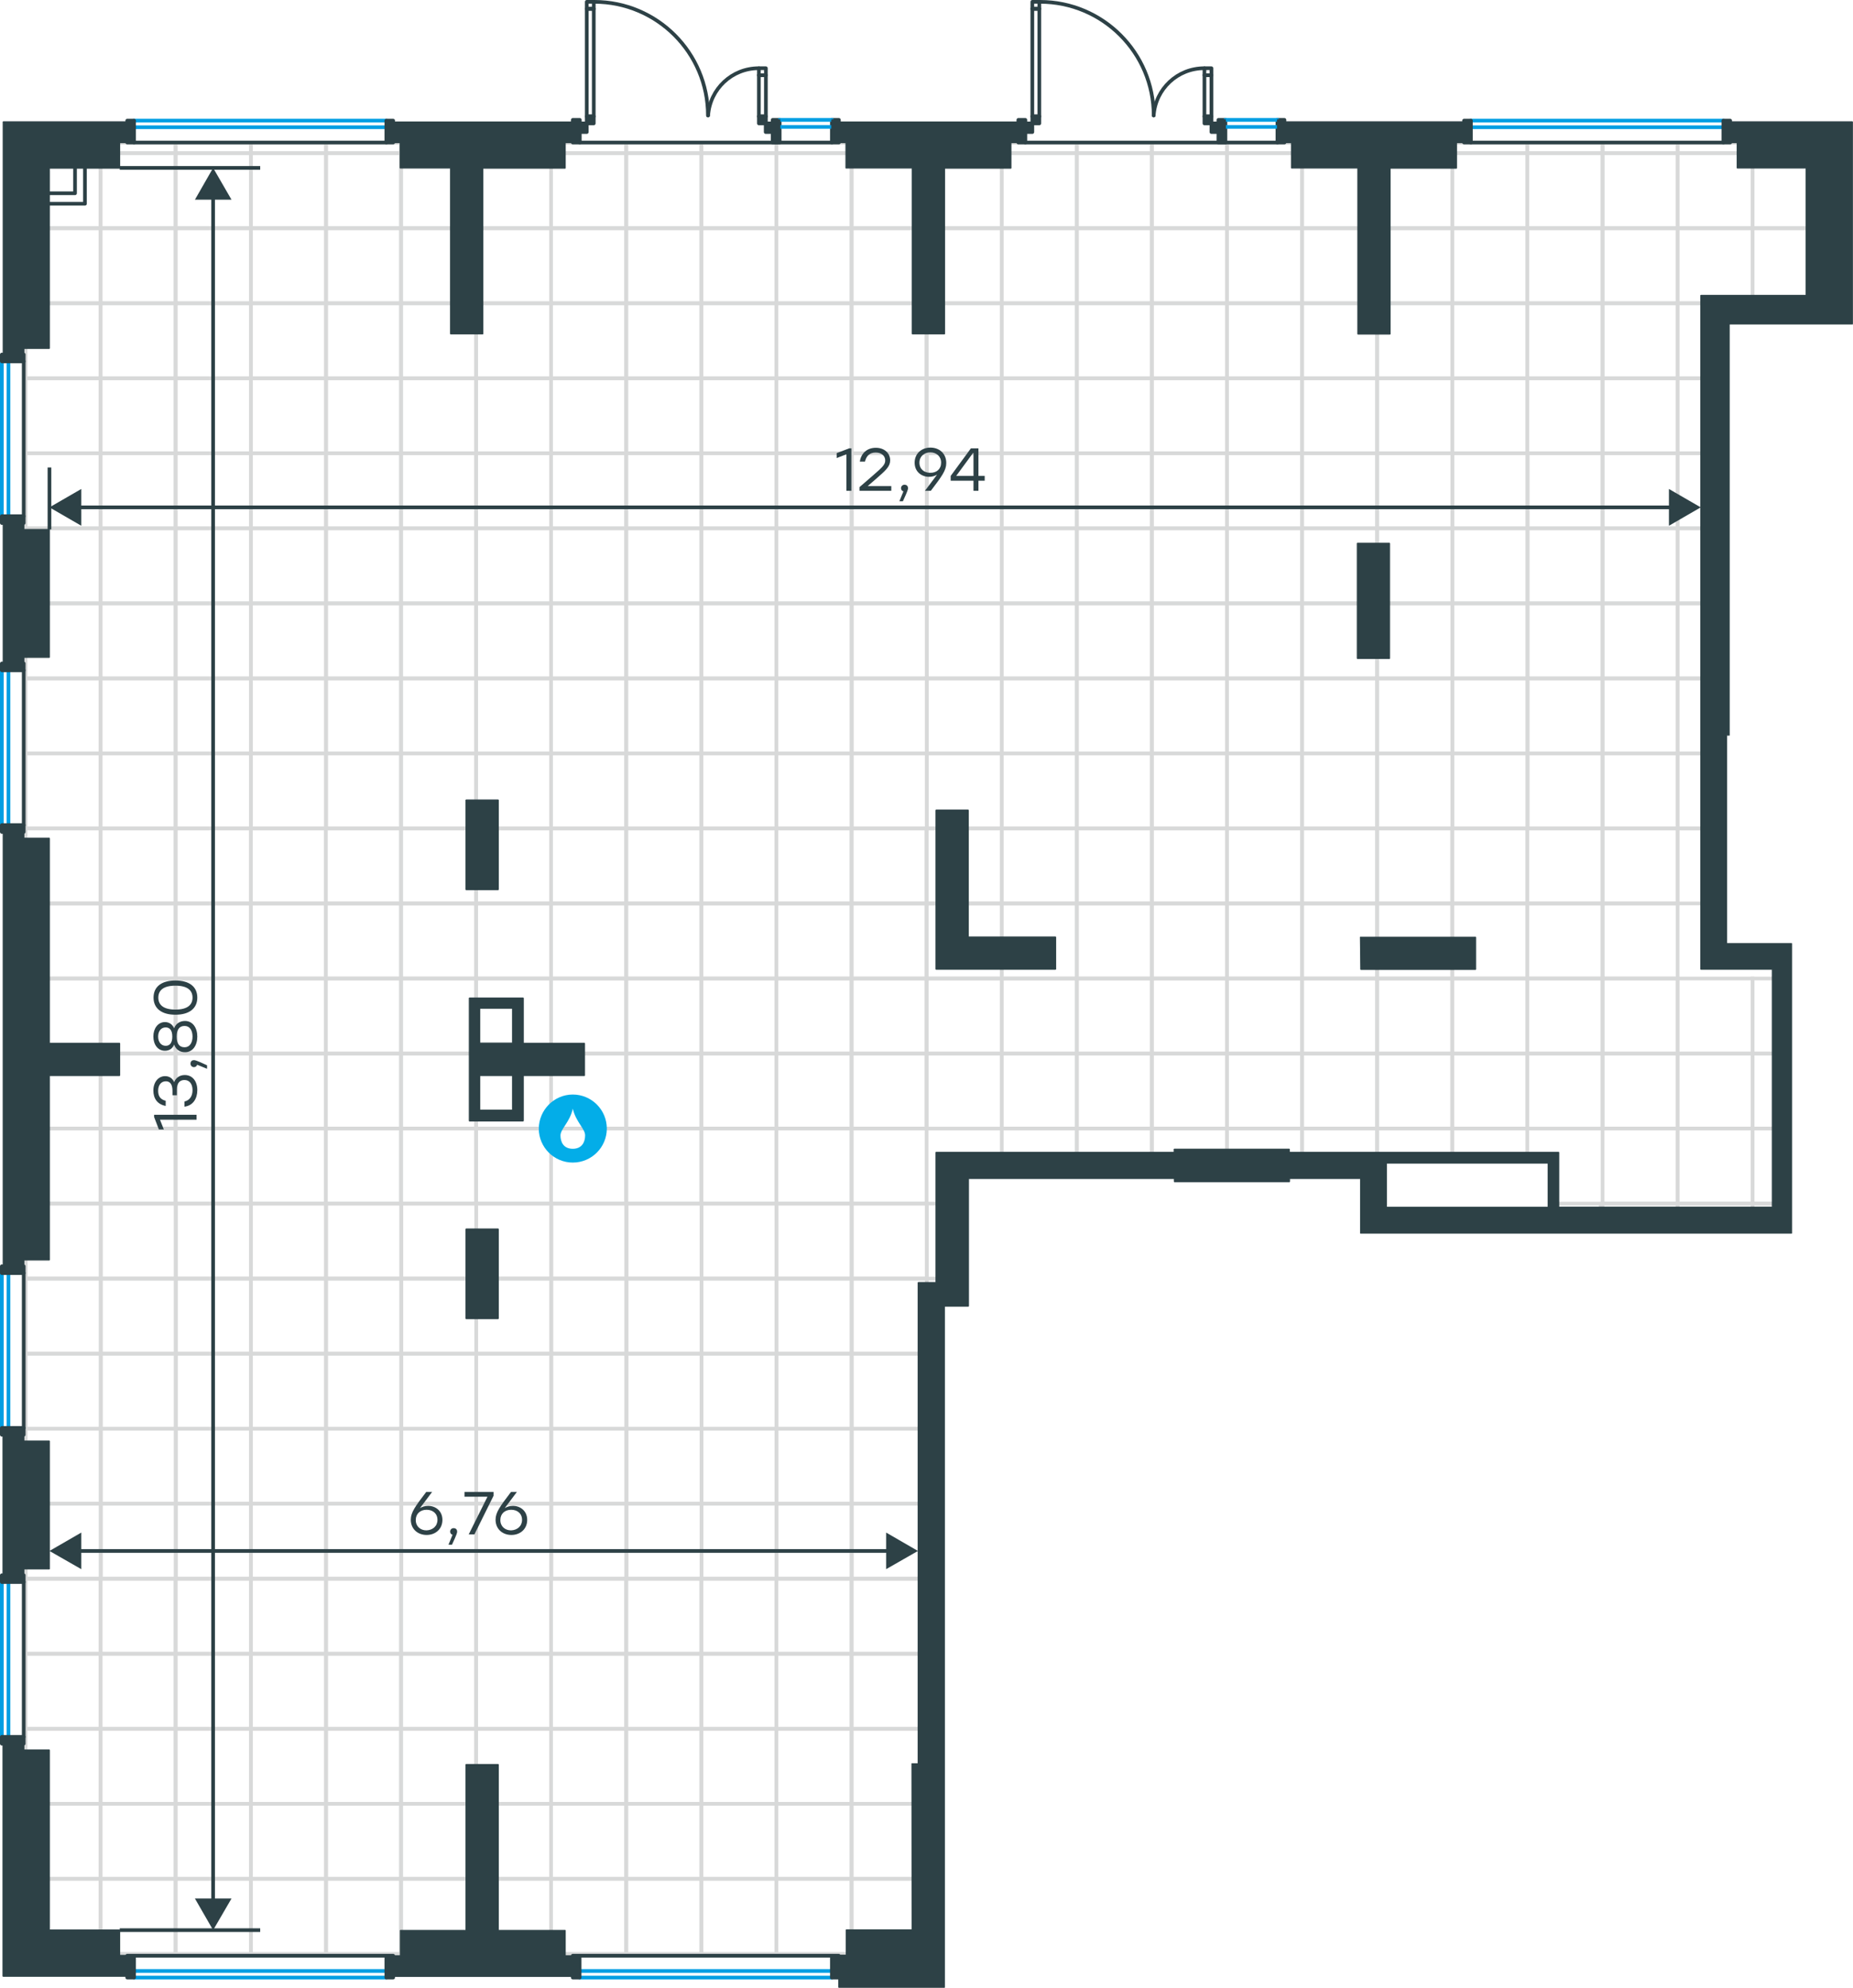 <?xml version="1.0" encoding="utf-8"?>
<!-- Generator: Adobe Illustrator 26.5.0, SVG Export Plug-In . SVG Version: 6.00 Build 0)  -->
<svg version="1.1" id="Слой_1" xmlns:xodm="http://www.corel.com/coreldraw/odm/2003"
	 xmlns="http://www.w3.org/2000/svg" xmlns:xlink="http://www.w3.org/1999/xlink" x="0px" y="0px" viewBox="0 0 1007.7 1081.2"
	 style="enable-background:new 0 0 1007.7 1081.2;" xml:space="preserve">
<style type="text/css">
	.st0{fill:none;stroke:#D8D9D9;stroke-width:2;stroke-miterlimit:10;}
	.st1{fill:none;stroke:#2D4146;stroke-width:2;stroke-linecap:round;stroke-linejoin:round;stroke-miterlimit:10;}
	.st2{fill:none;stroke:#2D4146;stroke-width:0.5;stroke-miterlimit:10;}
	.st3{fill:none;stroke:#009EE3;stroke-width:2;stroke-linecap:round;stroke-linejoin:round;stroke-miterlimit:10;}
	.st4{fill:#2D4146;stroke:#2D4146;stroke-width:0.5;stroke-linecap:round;stroke-linejoin:round;stroke-miterlimit:10;}
	.st5{fill-rule:evenodd;clip-rule:evenodd;fill:#03ADE8;}
	.st6{fill:none;stroke:#2D4146;stroke-width:2;stroke-miterlimit:10;}
	.st7{fill:#2D4146;}
	.st8{enable-background:new    ;}
</style>
<g>
	<polygon class="st0" points="968.3,654.5 968.3,664.8 953.1,664.8 953.1,654.5 	"/>
	<polygon class="st0" points="912.3,654.5 912.3,664.8 871.5,664.8 871.5,654.5 	"/>
	<polygon class="st0" points="870.5,654.5 870.5,664.8 843.9,664.8 843.9,654.5 	"/>
	<polygon class="st0" points="953.1,654.5 953.1,664.8 912.3,664.8 912.3,654.5 	"/>
	<polygon class="st0" points="912.3,246.5 912.3,287.3 871.5,287.3 871.5,246.5 	"/>
	<polygon class="st0" points="871.5,246.5 871.5,287.3 830.7,287.3 830.7,246.5 	"/>
	<polygon class="st0" points="830.7,246.5 830.7,287.3 789.9,287.3 789.9,246.5 	"/>
	<polygon class="st0" points="929.5,246.5 929.5,287.3 912.3,287.3 912.3,246.5 	"/>
	<polygon class="st0" points="912.3,287.3 912.3,328.1 871.5,328.1 871.5,287.3 	"/>
	<polygon class="st0" points="871.5,287.3 871.5,328.1 830.7,328.1 830.7,287.3 	"/>
	<polygon class="st0" points="830.7,287.3 830.7,328.1 789.9,328.1 789.9,287.3 	"/>
	<polygon class="st0" points="929.5,287.3 929.5,328.1 912.3,328.1 912.3,287.3 	"/>
	<polygon class="st0" points="912.3,328.1 912.3,368.9 871.5,368.9 871.5,328.1 	"/>
	<polygon class="st0" points="871.5,328.1 871.5,368.9 830.7,368.9 830.7,328.1 	"/>
	<polygon class="st0" points="830.7,328.1 830.7,368.9 789.9,368.9 789.9,328.1 	"/>
	<polygon class="st0" points="929.5,328.1 929.5,368.9 912.3,368.9 912.3,328.1 	"/>
	<polygon class="st0" points="912.3,368.9 912.3,409.7 871.5,409.7 871.5,368.9 	"/>
	<polygon class="st0" points="871.5,368.9 871.5,409.7 830.7,409.7 830.7,368.9 	"/>
	<polygon class="st0" points="830.7,368.9 830.7,409.7 789.9,409.7 789.9,368.9 	"/>
	<polygon class="st0" points="929.5,368.9 929.5,409.7 912.3,409.7 912.3,368.9 	"/>
	<polygon class="st0" points="912.3,409.7 912.3,450.5 871.5,450.5 871.5,409.7 	"/>
	<polygon class="st0" points="871.5,409.7 871.5,450.5 830.7,450.5 830.7,409.7 	"/>
	<polygon class="st0" points="830.7,409.7 830.7,450.5 789.9,450.5 789.9,409.7 	"/>
	<polygon class="st0" points="929.5,409.7 929.5,450.5 912.3,450.5 912.3,409.7 	"/>
	<polygon class="st0" points="968.3,532.1 968.3,572.9 953.1,572.9 953.1,532.1 	"/>
	<polygon class="st0" points="968.3,572.9 968.3,613.7 953.1,613.7 953.1,572.9 	"/>
	<polygon class="st0" points="968.3,613.7 968.3,654.5 953.1,654.5 953.1,613.7 	"/>
	<polygon class="st0" points="912.3,450.5 912.3,491.3 871.5,491.3 871.5,450.5 	"/>
	<polygon class="st0" points="871.5,450.5 871.5,491.3 830.6,491.3 830.6,450.5 	"/>
	<polygon class="st0" points="830.6,450.5 830.6,491.3 789.8,491.3 789.8,450.5 	"/>
	<polygon class="st0" points="929.5,450.5 929.5,491.3 912.3,491.3 912.3,450.5 	"/>
	<polygon class="st0" points="912.3,491.3 912.3,532.1 871.5,532.1 871.5,491.3 	"/>
	<polygon class="st0" points="871.5,491.3 871.5,532.1 830.6,532.1 830.6,491.3 	"/>
	<polygon class="st0" points="830.6,491.3 830.6,532.1 789.8,532.1 789.8,491.3 	"/>
	<polygon class="st0" points="912.3,532.1 912.3,572.9 871.5,572.9 871.5,532.1 	"/>
	<polygon class="st0" points="871.5,532.1 871.5,572.9 830.6,572.9 830.6,532.1 	"/>
	<polygon class="st0" points="830.6,532.1 830.6,572.9 789.8,572.9 789.8,532.1 	"/>
	<polygon class="st0" points="953.1,532.1 953.1,572.9 912.3,572.9 912.3,532.1 	"/>
	<polygon class="st0" points="912.3,572.9 912.3,613.7 871.5,613.7 871.5,572.9 	"/>
	<polygon class="st0" points="871.5,572.9 871.5,613.7 830.6,613.7 830.6,572.9 	"/>
	<polygon class="st0" points="830.6,572.9 830.6,613.7 789.8,613.7 789.8,572.9 	"/>
	<polygon class="st0" points="953.1,572.9 953.1,613.7 912.3,613.7 912.3,572.9 	"/>
	<polygon class="st0" points="912.3,613.7 912.3,654.5 871.5,654.5 871.5,613.7 	"/>
	<polygon class="st0" points="830.6,613.7 830.6,629.6 789.8,629.6 789.8,613.7 	"/>
	<polygon class="st0" points="953.1,613.7 953.1,654.5 912.3,654.5 912.3,613.7 	"/>
	<polygon class="st0" points="993.9,77.6 993.9,83.3 953.1,83.3 953.1,77.6 	"/>
	<polygon class="st0" points="993.9,83.3 993.9,124.1 953.1,124.1 953.1,83.3 	"/>
	<polygon class="st0" points="993.9,124.1 993.9,164.9 953.1,164.9 953.1,124.1 	"/>
	<polygon class="st0" points="912.3,77.6 912.3,83.3 871.5,83.3 871.5,77.6 	"/>
	<polygon class="st0" points="871.5,77.6 871.5,83.3 830.6,83.3 830.6,77.6 	"/>
	<polygon class="st0" points="830.6,77.6 830.6,83.3 789.8,83.3 789.8,77.6 	"/>
	<polygon class="st0" points="953.1,77.6 953.1,83.3 912.3,83.3 912.3,77.6 	"/>
	<polygon class="st0" points="912.3,83.3 912.3,124.1 871.5,124.1 871.5,83.3 	"/>
	<polygon class="st0" points="871.5,83.3 871.5,124.1 830.6,124.1 830.6,83.3 	"/>
	<polygon class="st0" points="830.6,83.3 830.6,124.1 789.8,124.1 789.8,83.3 	"/>
	<polygon class="st0" points="953.1,83.3 953.1,124.1 912.3,124.1 912.3,83.3 	"/>
	<polygon class="st0" points="912.3,124.1 912.3,164.9 871.5,164.9 871.5,124.1 	"/>
	<polygon class="st0" points="871.5,124.1 871.5,164.9 830.6,164.9 830.6,124.1 	"/>
	<polygon class="st0" points="830.6,124.1 830.6,164.9 789.8,164.9 789.8,124.1 	"/>
	<polygon class="st0" points="953.1,124.1 953.1,164.9 912.3,164.9 912.3,124.1 	"/>
	<polygon class="st0" points="912.3,164.9 912.3,205.7 871.5,205.7 871.5,164.9 	"/>
	<polygon class="st0" points="871.5,164.9 871.5,205.7 830.6,205.7 830.6,164.9 	"/>
	<polygon class="st0" points="830.6,164.9 830.6,205.7 789.8,205.7 789.8,164.9 	"/>
	<polygon class="st0" points="929.5,164.9 929.5,205.7 912.3,205.7 912.3,164.9 	"/>
	<polygon class="st0" points="912.3,205.7 912.3,246.5 871.5,246.5 871.5,205.7 	"/>
	<polygon class="st0" points="871.5,205.7 871.5,246.5 830.6,246.5 830.6,205.7 	"/>
	<polygon class="st0" points="830.6,205.7 830.6,246.5 789.8,246.5 789.8,205.7 	"/>
	<polygon class="st0" points="929.5,205.7 929.5,246.5 912.3,246.5 912.3,205.7 	"/>
	<polygon class="st0" points="519.5,654.5 519.5,695.3 504,695.3 504,654.5 	"/>
	<polygon class="st0" points="504,654.5 504,695.3 463.2,695.3 463.2,654.5 	"/>
	<polygon class="st0" points="504,695.3 504,736.1 463.2,736.1 463.2,695.3 	"/>
	<polygon class="st0" points="504,736.1 504,776.9 463.2,776.9 463.2,736.1 	"/>
	<polygon class="st0" points="504,776.9 504,817.7 463.2,817.7 463.2,776.9 	"/>
	<polygon class="st0" points="504,817.7 504,858.5 463.2,858.5 463.2,817.7 	"/>
	<polygon class="st0" points="503.9,858.5 503.9,899.3 463.1,899.3 463.1,858.5 	"/>
	<polygon class="st0" points="503.9,899.3 503.9,940.1 463.1,940.1 463.1,899.3 	"/>
	<polygon class="st0" points="503.9,940.1 503.9,980.9 463.1,980.9 463.1,940.1 	"/>
	<polygon class="st0" points="503.9,980.9 503.9,1021.7 463.1,1021.7 463.1,980.9 	"/>
	<polygon class="st0" points="503.9,1021.7 503.9,1062.5 463.1,1062.5 463.1,1021.7 	"/>
	<polygon class="st0" points="789.8,246.5 789.8,287.3 748.9,287.3 748.9,246.5 	"/>
	<polygon class="st0" points="748.9,246.5 748.9,287.3 708.1,287.3 708.1,246.5 	"/>
	<polygon class="st0" points="708.1,246.5 708.1,287.3 667.3,287.3 667.3,246.5 	"/>
	<polygon class="st0" points="667.2,246.5 667.2,287.3 626.4,287.3 626.4,246.5 	"/>
	<polygon class="st0" points="789.8,287.3 789.8,328.1 748.9,328.1 748.9,287.3 	"/>
	<polygon class="st0" points="748.9,287.3 748.9,328.1 708.1,328.1 708.1,287.3 	"/>
	<polygon class="st0" points="708.1,287.3 708.1,328.1 667.3,328.1 667.3,287.3 	"/>
	<polygon class="st0" points="667.2,287.3 667.2,328.1 626.4,328.1 626.4,287.3 	"/>
	<polygon class="st0" points="789.8,328.1 789.8,368.9 748.9,368.9 748.9,328.1 	"/>
	<polygon class="st0" points="748.9,328.1 748.9,368.9 708.1,368.9 708.1,328.1 	"/>
	<polygon class="st0" points="708.1,328.1 708.1,368.9 667.3,368.9 667.3,328.1 	"/>
	<polygon class="st0" points="667.2,328.1 667.2,368.9 626.4,368.9 626.4,328.1 	"/>
	<polygon class="st0" points="789.8,368.9 789.8,409.7 748.9,409.7 748.9,368.9 	"/>
	<polygon class="st0" points="748.9,368.9 748.9,409.7 708.1,409.7 708.1,368.9 	"/>
	<polygon class="st0" points="708.1,368.9 708.1,409.7 667.3,409.7 667.3,368.9 	"/>
	<polygon class="st0" points="667.2,368.9 667.2,409.7 626.4,409.7 626.4,368.9 	"/>
	<polygon class="st0" points="789.8,409.7 789.8,450.5 748.9,450.5 748.9,409.7 	"/>
	<polygon class="st0" points="748.9,409.7 748.9,450.5 708.1,450.5 708.1,409.7 	"/>
	<polygon class="st0" points="708.1,409.7 708.1,450.5 667.3,450.5 667.3,409.7 	"/>
	<polygon class="st0" points="667.2,409.7 667.2,450.5 626.4,450.5 626.4,409.7 	"/>
	<polygon class="st0" points="585.6,246.5 585.6,287.3 544.8,287.3 544.8,246.5 	"/>
	<polygon class="st0" points="544.8,246.5 544.8,287.3 504,287.3 504,246.5 	"/>
	<polygon class="st0" points="504,246.5 504,287.3 463.2,287.3 463.2,246.5 	"/>
	<polygon class="st0" points="626.4,246.5 626.4,287.3 585.6,287.3 585.6,246.5 	"/>
	<polygon class="st0" points="585.6,287.3 585.6,328.1 544.8,328.1 544.8,287.3 	"/>
	<polygon class="st0" points="544.8,287.3 544.8,328.1 504,328.1 504,287.3 	"/>
	<polygon class="st0" points="504,287.3 504,328.1 463.2,328.1 463.2,287.3 	"/>
	<polygon class="st0" points="626.4,287.3 626.4,328.1 585.6,328.1 585.6,287.3 	"/>
	<polygon class="st0" points="585.6,328.1 585.6,368.9 544.8,368.9 544.8,328.1 	"/>
	<polygon class="st0" points="544.8,328.1 544.8,368.9 504,368.9 504,328.1 	"/>
	<polygon class="st0" points="504,328.1 504,368.9 463.2,368.9 463.2,328.1 	"/>
	<polygon class="st0" points="626.4,328.1 626.4,368.9 585.6,368.9 585.6,328.1 	"/>
	<polygon class="st0" points="585.6,368.9 585.6,409.7 544.8,409.7 544.8,368.9 	"/>
	<polygon class="st0" points="544.8,368.9 544.8,409.7 504,409.7 504,368.9 	"/>
	<polygon class="st0" points="504,368.9 504,409.7 463.2,409.7 463.2,368.9 	"/>
	<polygon class="st0" points="626.4,368.9 626.4,409.7 585.6,409.7 585.6,368.9 	"/>
	<polygon class="st0" points="585.6,409.7 585.6,450.5 544.8,450.5 544.8,409.7 	"/>
	<polygon class="st0" points="544.8,409.7 544.8,450.5 504,450.5 504,409.7 	"/>
	<polygon class="st0" points="504,409.7 504,450.5 463.2,450.5 463.2,409.7 	"/>
	<polygon class="st0" points="626.4,409.7 626.4,450.5 585.6,450.5 585.6,409.7 	"/>
	<polygon class="st0" points="789.7,450.5 789.7,491.3 748.9,491.3 748.9,450.5 	"/>
	<polygon class="st0" points="748.9,450.5 748.9,491.3 708.1,491.3 708.1,450.5 	"/>
	<polygon class="st0" points="708.1,450.5 708.1,491.3 667.3,491.3 667.3,450.5 	"/>
	<polygon class="st0" points="667.2,450.5 667.2,491.3 626.4,491.3 626.4,450.5 	"/>
	<polygon class="st0" points="789.7,491.3 789.7,532.1 748.9,532.1 748.9,491.3 	"/>
	<polygon class="st0" points="748.9,491.3 748.9,532.1 708.1,532.1 708.1,491.3 	"/>
	<polygon class="st0" points="708.1,491.3 708.1,532.1 667.3,532.1 667.3,491.3 	"/>
	<polygon class="st0" points="667.2,491.3 667.2,532.1 626.4,532.1 626.4,491.3 	"/>
	<polygon class="st0" points="789.7,532.1 789.7,572.9 748.9,572.9 748.9,532.1 	"/>
	<polygon class="st0" points="748.9,532.1 748.9,572.9 708.1,572.9 708.1,532.1 	"/>
	<polygon class="st0" points="708.1,532.1 708.1,572.9 667.3,572.9 667.3,532.1 	"/>
	<polygon class="st0" points="667.2,532.1 667.2,572.9 626.4,572.9 626.4,532.1 	"/>
	<polygon class="st0" points="789.7,572.9 789.7,613.7 748.9,613.7 748.9,572.9 	"/>
	<polygon class="st0" points="748.9,572.9 748.9,613.7 708.1,613.7 708.1,572.9 	"/>
	<polygon class="st0" points="708.1,572.9 708.1,613.7 667.3,613.7 667.3,572.9 	"/>
	<polygon class="st0" points="667.2,572.9 667.2,613.7 626.4,613.7 626.4,572.9 	"/>
	<polygon class="st0" points="789.7,613.7 789.7,629.6 748.9,629.6 748.9,613.7 	"/>
	<polygon class="st0" points="748.9,613.7 748.9,634.1 708.1,634.1 708.1,613.7 	"/>
	<polygon class="st0" points="708.1,613.7 708.1,634.1 667.3,634.1 667.3,613.7 	"/>
	<polygon class="st0" points="667.2,613.7 667.2,634.1 626.4,634.1 626.4,613.7 	"/>
	<polygon class="st0" points="585.6,450.5 585.6,491.3 544.8,491.3 544.8,450.5 	"/>
	<polygon class="st0" points="544.8,450.5 544.8,491.3 503.9,491.3 503.9,450.5 	"/>
	<polygon class="st0" points="503.9,450.5 503.9,491.3 463.1,491.3 463.1,450.5 	"/>
	<polygon class="st0" points="626.4,450.5 626.4,491.3 585.6,491.3 585.6,450.5 	"/>
	<polygon class="st0" points="585.6,491.3 585.6,532.1 544.8,532.1 544.8,491.3 	"/>
	<polygon class="st0" points="544.8,491.3 544.8,532.1 503.9,532.1 503.9,491.3 	"/>
	<polygon class="st0" points="503.9,491.3 503.9,532.1 463.1,532.1 463.1,491.3 	"/>
	<polygon class="st0" points="626.4,491.3 626.4,532.1 585.6,532.1 585.6,491.3 	"/>
	<polygon class="st0" points="585.6,532.1 585.6,572.9 544.8,572.9 544.8,532.1 	"/>
	<polygon class="st0" points="544.8,532.1 544.8,572.9 503.9,572.9 503.9,532.1 	"/>
	<polygon class="st0" points="503.9,532.1 503.9,572.9 463.1,572.9 463.1,532.1 	"/>
	<polygon class="st0" points="626.4,532.1 626.4,572.9 585.6,572.9 585.6,532.1 	"/>
	<polygon class="st0" points="585.6,572.9 585.6,613.7 544.8,613.7 544.8,572.9 	"/>
	<polygon class="st0" points="544.8,572.9 544.8,613.7 503.9,613.7 503.9,572.9 	"/>
	<polygon class="st0" points="503.9,572.9 503.9,613.7 463.1,613.7 463.1,572.9 	"/>
	<polygon class="st0" points="626.4,572.9 626.4,613.7 585.6,613.7 585.6,572.9 	"/>
	<polygon class="st0" points="585.6,613.7 585.6,634.1 544.8,634.1 544.8,613.7 	"/>
	<polygon class="st0" points="503.9,613.7 503.9,654.5 463.1,654.5 463.1,613.7 	"/>
	<polygon class="st0" points="626.4,613.7 626.4,634.1 585.6,634.1 585.6,613.7 	"/>
	<polygon class="st0" points="789.8,77.6 789.8,83.3 748.9,83.3 748.9,77.6 	"/>
	<polygon class="st0" points="748.9,77.6 748.9,83.3 708.1,83.3 708.1,77.6 	"/>
	<polygon class="st0" points="708.1,77.6 708.1,83.3 667.3,83.3 667.3,77.6 	"/>
	<polygon class="st0" points="667.2,77.6 667.2,83.3 626.4,83.3 626.4,77.6 	"/>
	<polygon class="st0" points="789.8,83.3 789.8,124.1 748.9,124.1 748.9,83.3 	"/>
	<polygon class="st0" points="748.9,83.3 748.9,124.1 708.1,124.1 708.1,83.3 	"/>
	<polygon class="st0" points="708.1,83.3 708.1,124.1 667.3,124.1 667.3,83.3 	"/>
	<polygon class="st0" points="667.2,83.3 667.2,124.1 626.4,124.1 626.4,83.3 	"/>
	<polygon class="st0" points="789.8,124.1 789.8,164.9 748.9,164.9 748.9,124.1 	"/>
	<polygon class="st0" points="748.9,124.1 748.9,164.9 708.1,164.9 708.1,124.1 	"/>
	<polygon class="st0" points="708.1,124.1 708.1,164.9 667.3,164.9 667.3,124.1 	"/>
	<polygon class="st0" points="667.2,124.1 667.2,164.9 626.4,164.9 626.4,124.1 	"/>
	<polygon class="st0" points="789.8,164.9 789.8,205.7 748.9,205.7 748.9,164.9 	"/>
	<polygon class="st0" points="748.9,164.9 748.9,205.7 708.1,205.7 708.1,164.9 	"/>
	<polygon class="st0" points="708.1,164.9 708.1,205.7 667.3,205.7 667.3,164.9 	"/>
	<polygon class="st0" points="667.2,164.9 667.2,205.7 626.4,205.7 626.4,164.9 	"/>
	<polygon class="st0" points="789.8,205.7 789.8,246.5 748.9,246.5 748.9,205.7 	"/>
	<polygon class="st0" points="748.9,205.7 748.9,246.5 708.1,246.5 708.1,205.7 	"/>
	<polygon class="st0" points="708.1,205.7 708.1,246.5 667.3,246.5 667.3,205.7 	"/>
	<polygon class="st0" points="667.2,205.7 667.2,246.5 626.4,246.5 626.4,205.7 	"/>
	<polygon class="st0" points="585.6,77.6 585.6,83.3 544.8,83.3 544.8,77.6 	"/>
	<polygon class="st0" points="544.8,77.6 544.8,83.3 503.9,83.3 503.9,77.6 	"/>
	<polygon class="st0" points="503.9,77.6 503.9,83.3 463.1,83.3 463.1,77.6 	"/>
	<polygon class="st0" points="626.4,77.6 626.4,83.3 585.6,83.3 585.6,77.6 	"/>
	<polygon class="st0" points="585.6,83.3 585.6,124.1 544.8,124.1 544.8,83.3 	"/>
	<polygon class="st0" points="544.8,83.3 544.8,124.1 503.9,124.1 503.9,83.3 	"/>
	<polygon class="st0" points="503.9,83.3 503.9,124.1 463.1,124.1 463.1,83.3 	"/>
	<polygon class="st0" points="626.4,83.3 626.4,124.1 585.6,124.1 585.6,83.3 	"/>
	<polygon class="st0" points="585.6,124.1 585.6,164.9 544.8,164.9 544.8,124.1 	"/>
	<polygon class="st0" points="544.8,124.1 544.8,164.9 503.9,164.9 503.9,124.1 	"/>
	<polygon class="st0" points="503.9,124.1 503.9,164.9 463.1,164.9 463.1,124.1 	"/>
	<polygon class="st0" points="626.4,124.1 626.4,164.9 585.6,164.9 585.6,124.1 	"/>
	<polygon class="st0" points="585.6,164.9 585.6,205.7 544.8,205.7 544.8,164.9 	"/>
	<polygon class="st0" points="544.8,164.9 544.8,205.7 503.9,205.7 503.9,164.9 	"/>
	<polygon class="st0" points="503.9,164.9 503.9,205.7 463.1,205.7 463.1,164.9 	"/>
	<polygon class="st0" points="626.4,164.9 626.4,205.7 585.6,205.7 585.6,164.9 	"/>
	<polygon class="st0" points="585.6,205.7 585.6,246.5 544.8,246.5 544.8,205.7 	"/>
	<polygon class="st0" points="544.8,205.7 544.8,246.5 503.9,246.5 503.9,205.7 	"/>
	<polygon class="st0" points="503.9,205.7 503.9,246.5 463.1,246.5 463.1,205.7 	"/>
	<polygon class="st0" points="626.4,205.7 626.4,246.5 585.6,246.5 585.6,205.7 	"/>
	<polygon class="st0" points="463.1,654.5 463.1,695.3 422.3,695.3 422.3,654.5 	"/>
	<polygon class="st0" points="422.3,654.5 422.3,695.3 381.5,695.3 381.5,654.5 	"/>
	<polygon class="st0" points="381.5,654.5 381.5,695.3 340.7,695.3 340.7,654.5 	"/>
	<polygon class="st0" points="340.6,654.5 340.6,695.3 299.8,695.3 299.8,654.5 	"/>
	<polygon class="st0" points="463.1,695.3 463.1,736.1 422.3,736.1 422.3,695.3 	"/>
	<polygon class="st0" points="422.3,695.3 422.3,736.1 381.5,736.1 381.5,695.3 	"/>
	<polygon class="st0" points="381.5,695.3 381.5,736.1 340.7,736.1 340.7,695.3 	"/>
	<polygon class="st0" points="340.6,695.3 340.6,736.1 299.8,736.1 299.8,695.3 	"/>
	<polygon class="st0" points="463.1,736.1 463.1,776.9 422.3,776.9 422.3,736.1 	"/>
	<polygon class="st0" points="422.3,736.1 422.3,776.9 381.5,776.9 381.5,736.1 	"/>
	<polygon class="st0" points="381.5,736.1 381.5,776.9 340.7,776.9 340.7,736.1 	"/>
	<polygon class="st0" points="340.6,736.1 340.6,776.9 299.8,776.9 299.8,736.1 	"/>
	<polygon class="st0" points="463.1,776.9 463.1,817.7 422.3,817.7 422.3,776.9 	"/>
	<polygon class="st0" points="422.3,776.9 422.3,817.7 381.5,817.7 381.5,776.9 	"/>
	<polygon class="st0" points="381.5,776.9 381.5,817.7 340.7,817.7 340.7,776.9 	"/>
	<polygon class="st0" points="340.6,776.9 340.6,817.7 299.8,817.7 299.8,776.9 	"/>
	<polygon class="st0" points="463.1,817.7 463.1,858.5 422.3,858.5 422.3,817.7 	"/>
	<polygon class="st0" points="422.3,817.7 422.3,858.5 381.5,858.5 381.5,817.7 	"/>
	<polygon class="st0" points="381.5,817.7 381.5,858.5 340.7,858.5 340.7,817.7 	"/>
	<polygon class="st0" points="340.6,817.7 340.6,858.5 299.8,858.5 299.8,817.7 	"/>
	<polygon class="st0" points="259,654.5 259,695.3 218.2,695.3 218.2,654.5 	"/>
	<polygon class="st0" points="218.2,654.5 218.2,695.3 177.3,695.3 177.3,654.5 	"/>
	<polygon class="st0" points="177.3,654.5 177.3,695.3 136.5,695.3 136.5,654.5 	"/>
	<polygon class="st0" points="299.8,654.5 299.8,695.3 259,695.3 259,654.5 	"/>
	<polygon class="st0" points="259,695.3 259,736.1 218.2,736.1 218.2,695.3 	"/>
	<polygon class="st0" points="218.2,695.3 218.2,736.1 177.3,736.1 177.3,695.3 	"/>
	<polygon class="st0" points="177.3,695.3 177.3,736.1 136.5,736.1 136.5,695.3 	"/>
	<polygon class="st0" points="299.8,695.3 299.8,736.1 259,736.1 259,695.3 	"/>
	<polygon class="st0" points="259,736.1 259,776.9 218.2,776.9 218.2,736.1 	"/>
	<polygon class="st0" points="218.2,736.1 218.2,776.9 177.3,776.9 177.3,736.1 	"/>
	<polygon class="st0" points="177.3,736.1 177.3,776.9 136.5,776.9 136.5,736.1 	"/>
	<polygon class="st0" points="299.8,736.1 299.8,776.9 259,776.9 259,736.1 	"/>
	<polygon class="st0" points="259,776.9 259,817.7 218.2,817.7 218.2,776.9 	"/>
	<polygon class="st0" points="218.2,776.9 218.2,817.7 177.3,817.7 177.3,776.9 	"/>
	<polygon class="st0" points="177.3,776.9 177.3,817.7 136.5,817.7 136.5,776.9 	"/>
	<polygon class="st0" points="299.8,776.9 299.8,817.7 259,817.7 259,776.9 	"/>
	<polygon class="st0" points="259,817.7 259,858.5 218.2,858.5 218.2,817.7 	"/>
	<polygon class="st0" points="218.2,817.7 218.2,858.5 177.3,858.5 177.3,817.7 	"/>
	<polygon class="st0" points="177.3,817.7 177.3,858.5 136.5,858.5 136.5,817.7 	"/>
	<polygon class="st0" points="299.8,817.7 299.8,858.5 259,858.5 259,817.7 	"/>
	<polygon class="st0" points="463.1,858.5 463.1,899.3 422.2,899.3 422.2,858.5 	"/>
	<polygon class="st0" points="422.2,858.5 422.2,899.3 381.4,899.3 381.4,858.5 	"/>
	<polygon class="st0" points="381.4,858.5 381.4,899.3 340.6,899.3 340.6,858.5 	"/>
	<polygon class="st0" points="340.5,858.5 340.5,899.3 299.7,899.3 299.7,858.5 	"/>
	<polygon class="st0" points="463.1,899.3 463.1,940.1 422.2,940.1 422.2,899.3 	"/>
	<polygon class="st0" points="422.2,899.3 422.2,940.1 381.4,940.1 381.4,899.3 	"/>
	<polygon class="st0" points="381.4,899.3 381.4,940.1 340.6,940.1 340.6,899.3 	"/>
	<polygon class="st0" points="340.5,899.3 340.5,940.1 299.7,940.1 299.7,899.3 	"/>
	<polygon class="st0" points="463.1,940.1 463.1,980.9 422.2,980.9 422.2,940.1 	"/>
	<polygon class="st0" points="422.2,940.1 422.2,980.9 381.4,980.9 381.4,940.1 	"/>
	<polygon class="st0" points="381.4,940.1 381.4,980.9 340.6,980.9 340.6,940.1 	"/>
	<polygon class="st0" points="340.5,940.1 340.5,980.9 299.7,980.9 299.7,940.1 	"/>
	<polygon class="st0" points="463.1,980.9 463.1,1021.7 422.2,1021.7 422.2,980.9 	"/>
	<polygon class="st0" points="422.2,980.9 422.2,1021.7 381.4,1021.7 381.4,980.9 	"/>
	<polygon class="st0" points="381.4,980.9 381.4,1021.7 340.6,1021.7 340.6,980.9 	"/>
	<polygon class="st0" points="340.5,980.9 340.5,1021.7 299.7,1021.7 299.7,980.9 	"/>
	<polygon class="st0" points="463.1,1021.7 463.1,1062.5 422.2,1062.5 422.2,1021.7 	"/>
	<polygon class="st0" points="422.2,1021.7 422.2,1062.5 381.4,1062.5 381.4,1021.7 	"/>
	<polygon class="st0" points="381.4,1021.7 381.4,1062.5 340.6,1062.5 340.6,1021.7 	"/>
	<polygon class="st0" points="340.5,1021.7 340.5,1062.5 299.7,1062.5 299.7,1021.7 	"/>
	<polygon class="st0" points="258.9,858.5 258.9,899.3 218.1,899.3 218.1,858.5 	"/>
	<polygon class="st0" points="218.1,858.5 218.1,899.3 177.3,899.3 177.3,858.5 	"/>
	<polygon class="st0" points="177.3,858.5 177.3,899.3 136.5,899.3 136.5,858.5 	"/>
	<polygon class="st0" points="299.7,858.5 299.7,899.3 258.9,899.3 258.9,858.5 	"/>
	<polygon class="st0" points="258.9,899.3 258.9,940.1 218.1,940.1 218.1,899.3 	"/>
	<polygon class="st0" points="218.1,899.3 218.1,940.1 177.3,940.1 177.3,899.3 	"/>
	<polygon class="st0" points="177.3,899.3 177.3,940.1 136.5,940.1 136.5,899.3 	"/>
	<polygon class="st0" points="299.7,899.3 299.7,940.1 258.9,940.1 258.9,899.3 	"/>
	<polygon class="st0" points="258.9,940.1 258.9,980.9 218.1,980.9 218.1,940.1 	"/>
	<polygon class="st0" points="218.1,940.1 218.1,980.9 177.3,980.9 177.3,940.1 	"/>
	<polygon class="st0" points="177.3,940.1 177.3,980.9 136.5,980.9 136.5,940.1 	"/>
	<polygon class="st0" points="299.7,940.1 299.7,980.9 258.9,980.9 258.9,940.1 	"/>
	<polygon class="st0" points="258.9,980.9 258.9,1021.7 218.1,1021.7 218.1,980.9 	"/>
	<polygon class="st0" points="218.1,980.9 218.1,1021.7 177.3,1021.7 177.3,980.9 	"/>
	<polygon class="st0" points="177.3,980.9 177.3,1021.7 136.5,1021.7 136.5,980.9 	"/>
	<polygon class="st0" points="299.7,980.9 299.7,1021.7 258.9,1021.7 258.9,980.9 	"/>
	<polygon class="st0" points="258.9,1021.7 258.9,1062.5 218.1,1062.5 218.1,1021.7 	"/>
	<polygon class="st0" points="218.1,1021.7 218.1,1062.5 177.3,1062.5 177.3,1021.7 	"/>
	<polygon class="st0" points="177.3,1021.7 177.3,1062.5 136.5,1062.5 136.5,1021.7 	"/>
	<polygon class="st0" points="299.7,1021.7 299.7,1062.5 258.9,1062.5 258.9,1021.7 	"/>
	<polygon class="st0" points="463.1,246.5 463.1,287.3 422.2,287.3 422.2,246.5 	"/>
	<polygon class="st0" points="422.2,246.5 422.2,287.3 381.4,287.3 381.4,246.5 	"/>
	<polygon class="st0" points="381.4,246.5 381.4,287.3 340.6,287.3 340.6,246.5 	"/>
	<polygon class="st0" points="340.5,246.5 340.5,287.3 299.7,287.3 299.7,246.5 	"/>
	<polygon class="st0" points="463.1,287.3 463.1,328.1 422.2,328.1 422.2,287.3 	"/>
	<polygon class="st0" points="422.2,287.3 422.2,328.1 381.4,328.1 381.4,287.3 	"/>
	<polygon class="st0" points="381.4,287.3 381.4,328.1 340.6,328.1 340.6,287.3 	"/>
	<polygon class="st0" points="340.5,287.3 340.5,328.1 299.7,328.1 299.7,287.3 	"/>
	<polygon class="st0" points="463.1,328.1 463.1,368.9 422.2,368.9 422.2,328.1 	"/>
	<polygon class="st0" points="422.2,328.1 422.2,368.9 381.4,368.9 381.4,328.1 	"/>
	<polygon class="st0" points="381.4,328.1 381.4,368.9 340.6,368.9 340.6,328.1 	"/>
	<polygon class="st0" points="340.5,328.1 340.5,368.9 299.7,368.9 299.7,328.1 	"/>
	<polygon class="st0" points="463.1,368.9 463.1,409.7 422.2,409.7 422.2,368.9 	"/>
	<polygon class="st0" points="422.2,368.9 422.2,409.7 381.4,409.7 381.4,368.9 	"/>
	<polygon class="st0" points="381.4,368.9 381.4,409.7 340.6,409.7 340.6,368.9 	"/>
	<polygon class="st0" points="340.5,368.9 340.5,409.7 299.7,409.7 299.7,368.9 	"/>
	<polygon class="st0" points="463.1,409.7 463.1,450.5 422.2,450.5 422.2,409.7 	"/>
	<polygon class="st0" points="422.2,409.7 422.2,450.5 381.4,450.5 381.4,409.7 	"/>
	<polygon class="st0" points="381.4,409.7 381.4,450.5 340.6,450.5 340.6,409.7 	"/>
	<polygon class="st0" points="340.5,409.7 340.5,450.5 299.7,450.5 299.7,409.7 	"/>
	<polygon class="st0" points="258.9,246.5 258.9,287.3 218.1,287.3 218.1,246.5 	"/>
	<polygon class="st0" points="218.1,246.5 218.1,287.3 177.3,287.3 177.3,246.5 	"/>
	<polygon class="st0" points="177.3,246.5 177.3,287.3 136.5,287.3 136.5,246.5 	"/>
	<polygon class="st0" points="299.7,246.5 299.7,287.3 258.9,287.3 258.9,246.5 	"/>
	<polygon class="st0" points="258.9,287.3 258.9,328.1 218.1,328.1 218.1,287.3 	"/>
	<polygon class="st0" points="218.1,287.3 218.1,328.1 177.3,328.1 177.3,287.3 	"/>
	<polygon class="st0" points="177.3,287.3 177.3,328.1 136.5,328.1 136.5,287.3 	"/>
	<polygon class="st0" points="299.7,287.3 299.7,328.1 258.9,328.1 258.9,287.3 	"/>
	<polygon class="st0" points="258.9,328.1 258.9,368.9 218.1,368.9 218.1,328.1 	"/>
	<polygon class="st0" points="218.1,328.1 218.1,368.9 177.3,368.9 177.3,328.1 	"/>
	<polygon class="st0" points="177.3,328.1 177.3,368.9 136.5,368.9 136.5,328.1 	"/>
	<polygon class="st0" points="299.7,328.1 299.7,368.9 258.9,368.9 258.9,328.1 	"/>
	<polygon class="st0" points="258.9,368.9 258.9,409.7 218.1,409.7 218.1,368.9 	"/>
	<polygon class="st0" points="218.1,368.9 218.1,409.7 177.3,409.7 177.3,368.9 	"/>
	<polygon class="st0" points="177.3,368.9 177.3,409.7 136.5,409.7 136.5,368.9 	"/>
	<polygon class="st0" points="299.7,368.9 299.7,409.7 258.9,409.7 258.9,368.9 	"/>
	<polygon class="st0" points="258.9,409.7 258.9,450.5 218.1,450.5 218.1,409.7 	"/>
	<polygon class="st0" points="218.1,409.7 218.1,450.5 177.3,450.5 177.3,409.7 	"/>
	<polygon class="st0" points="177.3,409.7 177.3,450.5 136.5,450.5 136.5,409.7 	"/>
	<polygon class="st0" points="299.7,409.7 299.7,450.5 258.9,450.5 258.9,409.7 	"/>
	<polygon class="st0" points="463.1,450.5 463.1,491.3 422.2,491.3 422.2,450.5 	"/>
	<polygon class="st0" points="422.2,450.5 422.2,491.3 381.4,491.3 381.4,450.5 	"/>
	<polygon class="st0" points="381.4,450.5 381.4,491.3 340.6,491.3 340.6,450.5 	"/>
	<polygon class="st0" points="340.5,450.5 340.5,491.3 299.7,491.3 299.7,450.5 	"/>
	<polygon class="st0" points="463.1,491.3 463.1,532.1 422.2,532.1 422.2,491.3 	"/>
	<polygon class="st0" points="422.2,491.3 422.2,532.1 381.4,532.1 381.4,491.3 	"/>
	<polygon class="st0" points="381.4,491.3 381.4,532.1 340.6,532.1 340.6,491.3 	"/>
	<polygon class="st0" points="340.5,491.3 340.5,532.1 299.7,532.1 299.7,491.3 	"/>
	<polygon class="st0" points="463.1,532.1 463.1,572.9 422.2,572.9 422.2,532.1 	"/>
	<polygon class="st0" points="422.2,532.1 422.2,572.9 381.4,572.9 381.4,532.1 	"/>
	<polygon class="st0" points="381.4,532.1 381.4,572.9 340.6,572.9 340.6,532.1 	"/>
	<polygon class="st0" points="340.5,532.1 340.5,572.9 299.7,572.9 299.7,532.1 	"/>
	<polygon class="st0" points="463.1,572.9 463.1,613.7 422.2,613.7 422.2,572.9 	"/>
	<polygon class="st0" points="422.2,572.9 422.2,613.7 381.4,613.7 381.4,572.9 	"/>
	<polygon class="st0" points="381.4,572.9 381.4,613.7 340.6,613.7 340.6,572.9 	"/>
	<polygon class="st0" points="340.5,572.9 340.5,613.7 299.7,613.7 299.7,572.9 	"/>
	<polygon class="st0" points="463.1,613.7 463.1,654.5 422.2,654.5 422.2,613.7 	"/>
	<polygon class="st0" points="422.2,613.7 422.2,654.5 381.4,654.5 381.4,613.7 	"/>
	<polygon class="st0" points="381.4,613.7 381.4,654.5 340.6,654.5 340.6,613.7 	"/>
	<polygon class="st0" points="340.5,613.7 340.5,654.5 299.7,654.5 299.7,613.7 	"/>
	<polygon class="st0" points="258.9,450.5 258.9,491.3 218.1,491.3 218.1,450.5 	"/>
	<polygon class="st0" points="218.1,450.5 218.1,491.3 177.2,491.3 177.2,450.5 	"/>
	<polygon class="st0" points="177.2,450.5 177.2,491.3 136.4,491.3 136.4,450.5 	"/>
	<polygon class="st0" points="299.7,450.5 299.7,491.3 258.9,491.3 258.9,450.5 	"/>
	<polygon class="st0" points="258.9,491.3 258.9,532.1 218.1,532.1 218.1,491.3 	"/>
	<polygon class="st0" points="218.1,491.3 218.1,532.1 177.2,532.1 177.2,491.3 	"/>
	<polygon class="st0" points="177.2,491.3 177.2,532.1 136.4,532.1 136.4,491.3 	"/>
	<polygon class="st0" points="299.7,491.3 299.7,532.1 258.9,532.1 258.9,491.3 	"/>
	<polygon class="st0" points="258.9,532.1 258.9,572.9 218.1,572.9 218.1,532.1 	"/>
	<polygon class="st0" points="218.1,532.1 218.1,572.9 177.2,572.9 177.2,532.1 	"/>
	<polygon class="st0" points="177.2,532.1 177.2,572.9 136.4,572.9 136.4,532.1 	"/>
	<polygon class="st0" points="299.7,532.1 299.7,572.9 258.9,572.9 258.9,532.1 	"/>
	<polygon class="st0" points="258.9,572.9 258.9,613.7 218.1,613.7 218.1,572.9 	"/>
	<polygon class="st0" points="218.1,572.9 218.1,613.7 177.2,613.7 177.2,572.9 	"/>
	<polygon class="st0" points="177.2,572.9 177.2,613.7 136.4,613.7 136.4,572.9 	"/>
	<polygon class="st0" points="299.7,572.9 299.7,613.7 258.9,613.7 258.9,572.9 	"/>
	<polygon class="st0" points="258.9,613.7 258.9,654.5 218.1,654.5 218.1,613.7 	"/>
	<polygon class="st0" points="218.1,613.7 218.1,654.5 177.2,654.5 177.2,613.7 	"/>
	<polygon class="st0" points="177.2,613.7 177.2,654.5 136.4,654.5 136.4,613.7 	"/>
	<polygon class="st0" points="299.7,613.7 299.7,654.5 258.9,654.5 258.9,613.7 	"/>
	<polygon class="st0" points="463.1,77.6 463.1,83.3 422.2,83.3 422.2,77.6 	"/>
	<polygon class="st0" points="422.2,77.6 422.2,83.3 381.4,83.3 381.4,77.6 	"/>
	<polygon class="st0" points="381.4,77.6 381.4,83.3 340.6,83.3 340.6,77.6 	"/>
	<polygon class="st0" points="340.5,77.6 340.5,83.3 299.7,83.3 299.7,77.6 	"/>
	<polygon class="st0" points="463.1,83.3 463.1,124.1 422.2,124.1 422.2,83.3 	"/>
	<polygon class="st0" points="422.2,83.3 422.2,124.1 381.4,124.1 381.4,83.3 	"/>
	<polygon class="st0" points="381.4,83.3 381.4,124.1 340.6,124.1 340.6,83.3 	"/>
	<polygon class="st0" points="340.5,83.3 340.5,124.1 299.7,124.1 299.7,83.3 	"/>
	<polygon class="st0" points="463.1,124.1 463.1,164.9 422.2,164.9 422.2,124.1 	"/>
	<polygon class="st0" points="422.2,124.1 422.2,164.9 381.4,164.9 381.4,124.1 	"/>
	<polygon class="st0" points="381.4,124.1 381.4,164.9 340.6,164.9 340.6,124.1 	"/>
	<polygon class="st0" points="340.5,124.1 340.5,164.9 299.7,164.9 299.7,124.1 	"/>
	<polygon class="st0" points="463.1,164.9 463.1,205.7 422.2,205.7 422.2,164.9 	"/>
	<polygon class="st0" points="422.2,164.9 422.2,205.7 381.4,205.7 381.4,164.9 	"/>
	<polygon class="st0" points="381.4,164.9 381.4,205.7 340.6,205.7 340.6,164.9 	"/>
	<polygon class="st0" points="340.5,164.9 340.5,205.7 299.7,205.7 299.7,164.9 	"/>
	<polygon class="st0" points="463.1,205.7 463.1,246.5 422.2,246.5 422.2,205.7 	"/>
	<polygon class="st0" points="422.2,205.7 422.2,246.5 381.4,246.5 381.4,205.7 	"/>
	<polygon class="st0" points="381.4,205.7 381.4,246.5 340.6,246.5 340.6,205.7 	"/>
	<polygon class="st0" points="340.5,205.7 340.5,246.5 299.7,246.5 299.7,205.7 	"/>
	<polygon class="st0" points="258.9,77.6 258.9,83.3 218.1,83.3 218.1,77.6 	"/>
	<polygon class="st0" points="218.1,77.6 218.1,83.3 177.3,83.3 177.3,77.6 	"/>
	<polygon class="st0" points="177.3,77.6 177.3,83.3 136.5,83.3 136.5,77.6 	"/>
	<polygon class="st0" points="299.7,77.6 299.7,83.3 258.9,83.3 258.9,77.6 	"/>
	<polygon class="st0" points="258.9,83.3 258.9,124.1 218.1,124.1 218.1,83.3 	"/>
	<polygon class="st0" points="218.1,83.3 218.1,124.1 177.3,124.1 177.3,83.3 	"/>
	<polygon class="st0" points="177.3,83.3 177.3,124.1 136.5,124.1 136.5,83.3 	"/>
	<polygon class="st0" points="299.7,83.3 299.7,124.1 258.9,124.1 258.9,83.3 	"/>
	<polygon class="st0" points="258.9,124.1 258.9,164.9 218.1,164.9 218.1,124.1 	"/>
	<polygon class="st0" points="218.1,124.1 218.1,164.9 177.3,164.9 177.3,124.1 	"/>
	<polygon class="st0" points="177.3,124.1 177.3,164.9 136.5,164.9 136.5,124.1 	"/>
	<polygon class="st0" points="299.7,124.1 299.7,164.9 258.9,164.9 258.9,124.1 	"/>
	<polygon class="st0" points="258.9,164.9 258.9,205.7 218.1,205.7 218.1,164.9 	"/>
	<polygon class="st0" points="218.1,164.9 218.1,205.7 177.3,205.7 177.3,164.9 	"/>
	<polygon class="st0" points="177.3,164.9 177.3,205.7 136.5,205.7 136.5,164.9 	"/>
	<polygon class="st0" points="299.7,164.9 299.7,205.7 258.9,205.7 258.9,164.9 	"/>
	<polygon class="st0" points="258.9,205.7 258.9,246.5 218.1,246.5 218.1,205.7 	"/>
	<polygon class="st0" points="218.1,205.7 218.1,246.5 177.3,246.5 177.3,205.7 	"/>
	<polygon class="st0" points="177.3,205.7 177.3,246.5 136.5,246.5 136.5,205.7 	"/>
	<polygon class="st0" points="299.7,205.7 299.7,246.5 258.9,246.5 258.9,205.7 	"/>
	<polygon class="st0" points="136.4,654.5 136.4,695.3 95.6,695.3 95.6,654.5 	"/>
	<polygon class="st0" points="95.6,654.5 95.6,695.3 54.8,695.3 54.8,654.5 	"/>
	<polygon class="st0" points="54.8,654.5 54.8,695.3 14,695.3 14,654.5 	"/>
	<polygon class="st0" points="136.4,695.3 136.4,736.1 95.6,736.1 95.6,695.3 	"/>
	<polygon class="st0" points="95.6,695.3 95.6,736.1 54.8,736.1 54.8,695.3 	"/>
	<polygon class="st0" points="54.8,695.3 54.8,736.1 14,736.1 14,695.3 	"/>
	<polygon class="st0" points="136.4,736.1 136.4,776.9 95.6,776.9 95.6,736.1 	"/>
	<polygon class="st0" points="95.6,736.1 95.6,776.9 54.8,776.9 54.8,736.1 	"/>
	<polygon class="st0" points="54.8,736.1 54.8,776.9 14,776.9 14,736.1 	"/>
	<polygon class="st0" points="136.4,776.9 136.4,817.7 95.6,817.7 95.6,776.9 	"/>
	<polygon class="st0" points="95.6,776.9 95.6,817.7 54.8,817.7 54.8,776.9 	"/>
	<polygon class="st0" points="54.8,776.9 54.8,817.7 14,817.7 14,776.9 	"/>
	<polygon class="st0" points="136.4,817.7 136.4,858.5 95.6,858.5 95.6,817.7 	"/>
	<polygon class="st0" points="95.6,817.7 95.6,858.5 54.8,858.5 54.8,817.7 	"/>
	<polygon class="st0" points="54.8,817.7 54.8,858.5 14,858.5 14,817.7 	"/>
	<polygon class="st0" points="136.4,858.5 136.4,899.3 95.5,899.3 95.5,858.5 	"/>
	<polygon class="st0" points="95.5,858.5 95.5,899.3 54.7,899.3 54.7,858.5 	"/>
	<polygon class="st0" points="54.7,858.5 54.7,899.3 13.9,899.3 13.9,858.5 	"/>
	<polygon class="st0" points="136.4,899.3 136.4,940.1 95.5,940.1 95.5,899.3 	"/>
	<polygon class="st0" points="95.5,899.3 95.5,940.1 54.7,940.1 54.7,899.3 	"/>
	<polygon class="st0" points="54.7,899.3 54.7,940.1 13.9,940.1 13.9,899.3 	"/>
	<polygon class="st0" points="136.4,940.1 136.4,980.9 95.5,980.9 95.5,940.1 	"/>
	<polygon class="st0" points="95.5,940.1 95.5,980.9 54.7,980.9 54.7,940.1 	"/>
	<polygon class="st0" points="54.7,940.1 54.7,980.9 13.9,980.9 13.9,940.1 	"/>
	<polygon class="st0" points="136.4,980.9 136.4,1021.7 95.5,1021.7 95.5,980.9 	"/>
	<polygon class="st0" points="95.5,980.9 95.5,1021.7 54.7,1021.7 54.7,980.9 	"/>
	<polygon class="st0" points="54.7,980.9 54.7,1021.7 13.9,1021.7 13.9,980.9 	"/>
	<polygon class="st0" points="136.4,1021.7 136.4,1062.5 95.5,1062.5 95.5,1021.7 	"/>
	<polygon class="st0" points="95.5,1021.7 95.5,1062.5 54.7,1062.5 54.7,1021.7 	"/>
	<polygon class="st0" points="54.7,1021.7 54.7,1062.5 13.9,1062.5 13.9,1021.7 	"/>
	<polygon class="st0" points="136.4,246.5 136.4,287.3 95.5,287.3 95.5,246.5 	"/>
	<polygon class="st0" points="95.5,246.5 95.5,287.3 54.7,287.3 54.7,246.5 	"/>
	<polygon class="st0" points="54.7,246.5 54.7,287.3 13.9,287.3 13.9,246.5 	"/>
	<polygon class="st0" points="136.4,287.3 136.4,328.1 95.5,328.1 95.5,287.3 	"/>
	<polygon class="st0" points="95.5,287.3 95.5,328.1 54.7,328.1 54.7,287.3 	"/>
	<polygon class="st0" points="54.7,287.3 54.7,328.1 13.9,328.1 13.9,287.3 	"/>
	<polygon class="st0" points="136.4,328.1 136.4,368.9 95.5,368.9 95.5,328.1 	"/>
	<polygon class="st0" points="95.5,328.1 95.5,368.9 54.7,368.9 54.7,328.1 	"/>
	<polygon class="st0" points="54.7,328.1 54.7,368.9 13.9,368.9 13.9,328.1 	"/>
	<polygon class="st0" points="136.4,368.9 136.4,409.7 95.5,409.7 95.5,368.9 	"/>
	<polygon class="st0" points="95.5,368.9 95.5,409.7 54.7,409.7 54.7,368.9 	"/>
	<polygon class="st0" points="54.7,368.9 54.7,409.7 13.9,409.7 13.9,368.9 	"/>
	<polygon class="st0" points="136.4,409.7 136.4,450.5 95.5,450.5 95.5,409.7 	"/>
	<polygon class="st0" points="95.5,409.7 95.5,450.5 54.7,450.5 54.7,409.7 	"/>
	<polygon class="st0" points="54.7,409.7 54.7,450.5 13.9,450.5 13.9,409.7 	"/>
	<polygon class="st0" points="136.4,450.5 136.4,491.3 95.5,491.3 95.5,450.5 	"/>
	<polygon class="st0" points="95.5,450.5 95.5,491.3 54.7,491.3 54.7,450.5 	"/>
	<polygon class="st0" points="54.7,450.5 54.7,491.3 13.9,491.3 13.9,450.5 	"/>
	<polygon class="st0" points="136.4,491.3 136.4,532.1 95.5,532.1 95.5,491.3 	"/>
	<polygon class="st0" points="95.5,491.3 95.5,532.1 54.7,532.1 54.7,491.3 	"/>
	<polygon class="st0" points="54.7,491.3 54.7,532.1 13.9,532.1 13.9,491.3 	"/>
	<polygon class="st0" points="136.4,532.1 136.4,572.9 95.5,572.9 95.5,532.1 	"/>
	<polygon class="st0" points="95.5,532.1 95.5,572.9 54.7,572.9 54.7,532.1 	"/>
	<polygon class="st0" points="54.7,532.1 54.7,572.9 13.9,572.9 13.9,532.1 	"/>
	<polygon class="st0" points="136.4,572.9 136.4,613.7 95.5,613.7 95.5,572.9 	"/>
	<polygon class="st0" points="95.5,572.9 95.5,613.7 54.7,613.7 54.7,572.9 	"/>
	<polygon class="st0" points="54.7,572.9 54.7,613.7 13.9,613.7 13.9,572.9 	"/>
	<polygon class="st0" points="136.4,613.7 136.4,654.5 95.5,654.5 95.5,613.7 	"/>
	<polygon class="st0" points="95.5,613.7 95.5,654.5 54.7,654.5 54.7,613.7 	"/>
	<polygon class="st0" points="54.7,613.7 54.7,654.5 13.9,654.5 13.9,613.7 	"/>
	<polygon class="st0" points="136.4,77.6 136.4,83.3 95.5,83.3 95.5,77.6 	"/>
	<polygon class="st0" points="95.5,77.6 95.5,83.3 54.7,83.3 54.7,77.6 	"/>
	<polygon class="st0" points="54.7,77.6 54.7,83.3 13.9,83.3 13.9,77.6 	"/>
	<polygon class="st0" points="136.4,83.3 136.4,124.1 95.5,124.1 95.5,83.3 	"/>
	<polygon class="st0" points="95.5,83.3 95.5,124.1 54.7,124.1 54.7,83.3 	"/>
	<polygon class="st0" points="54.7,83.3 54.7,124.1 13.9,124.1 13.9,83.3 	"/>
	<polygon class="st0" points="136.4,124.1 136.4,164.9 95.5,164.9 95.5,124.1 	"/>
	<polygon class="st0" points="95.5,124.1 95.5,164.9 54.7,164.9 54.7,124.1 	"/>
	<polygon class="st0" points="54.7,124.1 54.7,164.9 13.9,164.9 13.9,124.1 	"/>
	<polygon class="st0" points="136.4,164.9 136.4,205.7 95.5,205.7 95.5,164.9 	"/>
	<polygon class="st0" points="95.5,164.9 95.5,205.7 54.7,205.7 54.7,164.9 	"/>
	<polygon class="st0" points="54.7,164.9 54.7,205.7 13.9,205.7 13.9,164.9 	"/>
	<polygon class="st0" points="136.4,205.7 136.4,246.5 95.5,246.5 95.5,205.7 	"/>
	<polygon class="st0" points="95.5,205.7 95.5,246.5 54.7,246.5 54.7,205.7 	"/>
	<polygon class="st0" points="54.7,205.7 54.7,246.5 13.9,246.5 13.9,205.7 	"/>
</g>
<rect x="311.5" y="65.2" class="st1" width="3.8" height="12.3"/>
<rect x="420.2" y="65.2" class="st1" width="3.8" height="12.3"/>
<rect x="452.4" y="65.2" class="st1" width="3.8" height="12.3"/>
<rect x="416.4" y="67.1" class="st1" width="3.8" height="4.7"/>
<rect x="412.7" y="63.3" class="st1" width="3.8" height="3.8"/>
<rect x="412.7" y="40.9" class="st2" width="3.8" height="22.4"/>
<rect x="412.7" y="40.9" class="st1" width="3.8" height="22.4"/>
<rect x="412.7" y="37.1" class="st2" width="3.8" height="3.8"/>
<rect x="412.7" y="37.1" class="st1" width="3.8" height="3.8"/>
<rect x="315.3" y="67.1" class="st1" width="3.8" height="4.7"/>
<rect x="319.1" y="63.3" class="st1" width="3.8" height="3.8"/>
<rect x="319.1" y="4.8" class="st2" width="3.8" height="58.5"/>
<rect x="319.1" y="4.8" class="st1" width="3.8" height="58.5"/>
<rect x="319.1" y="1" class="st2" width="3.8" height="3.8"/>
<rect x="319.1" y="1" class="st1" width="3.8" height="3.8"/>
<path class="st1" d="M322.8,1c0.1,0,0.3,0,0.4,0C357.3,1,385,28.7,385,62.8"/>
<path class="st1" d="M385.1,62.8c1-14.5,13-25.7,27.5-25.7"/>
<line class="st1" x1="315.3" y1="77.5" x2="452.4" y2="77.5"/>
<line class="st3" x1="452.4" y1="65.2" x2="424" y2="65.2"/>
<line class="st3" x1="452.4" y1="69" x2="424" y2="69"/>
<rect x="553.8" y="65.2" class="st1" width="3.8" height="12.3"/>
<rect x="662.6" y="65.2" class="st1" width="3.8" height="12.3"/>
<rect x="694.7" y="65.2" class="st1" width="3.8" height="12.3"/>
<rect x="658.8" y="67.1" class="st1" width="3.8" height="4.7"/>
<rect x="655" y="63.3" class="st1" width="3.8" height="3.8"/>
<rect x="655" y="40.9" class="st2" width="3.8" height="22.4"/>
<rect x="655" y="40.9" class="st1" width="3.8" height="22.4"/>
<rect x="655" y="37.1" class="st2" width="3.8" height="3.8"/>
<rect x="655" y="37.1" class="st1" width="3.8" height="3.8"/>
<rect x="557.6" y="67.1" class="st1" width="3.8" height="4.7"/>
<rect x="561.4" y="63.3" class="st1" width="3.8" height="3.8"/>
<rect x="561.4" y="4.8" class="st2" width="3.8" height="58.5"/>
<rect x="561.4" y="4.8" class="st1" width="3.8" height="58.5"/>
<rect x="561.4" y="1" class="st2" width="3.8" height="3.8"/>
<rect x="561.4" y="1" class="st1" width="3.8" height="3.8"/>
<path class="st1" d="M565.2,1c0.1,0,0.3,0,0.4,0c34.1,0,61.8,27.7,61.8,61.8"/>
<path class="st1" d="M627.4,62.8c1-14.5,13-25.7,27.5-25.7"/>
<line class="st1" x1="557.6" y1="77.5" x2="694.7" y2="77.5"/>
<line class="st3" x1="694.7" y1="65.2" x2="666.4" y2="65.2"/>
<line class="st3" x1="694.7" y1="69" x2="666.4" y2="69"/>
<polyline class="st1" points="26.8,110.8 46.2,110.8 46.2,91.3 "/>
<polyline class="st1" points="26.9,105.1 40.8,105.1 40.8,91.3 "/>
<line class="st1" x1="72.9" y1="1063.5" x2="210.1" y2="1063.5"/>
<line class="st3" x1="72.9" y1="1071.8" x2="210.1" y2="1071.8"/>
<line class="st3" x1="72.9" y1="1075.4" x2="210.1" y2="1075.4"/>
<rect x="69.2" y="1063.5" class="st1" width="3.7" height="11.9"/>
<rect x="210.1" y="1063.5" class="st1" width="3.7" height="11.9"/>
<line class="st1" x1="72.9" y1="77.5" x2="210.1" y2="77.5"/>
<line class="st3" x1="72.9" y1="69.2" x2="210.1" y2="69.2"/>
<line class="st3" x1="72.9" y1="65.6" x2="210.1" y2="65.6"/>
<rect x="69.2" y="65.6" class="st1" width="3.7" height="11.9"/>
<rect x="210.1" y="65.6" class="st1" width="3.7" height="11.9"/>
<line class="st1" x1="315.2" y1="1063.5" x2="452.4" y2="1063.5"/>
<line class="st3" x1="315.2" y1="1071.8" x2="452.4" y2="1071.8"/>
<line class="st3" x1="315.2" y1="1075.4" x2="452.4" y2="1075.4"/>
<rect x="311.5" y="1063.5" class="st1" width="3.7" height="11.9"/>
<rect x="452.4" y="1063.5" class="st1" width="3.7" height="11.9"/>
<line class="st1" x1="799.9" y1="77.5" x2="937.2" y2="77.5"/>
<line class="st3" x1="799.9" y1="69.2" x2="937.2" y2="69.2"/>
<line class="st3" x1="799.9" y1="65.6" x2="937.2" y2="65.6"/>
<rect x="796.2" y="65.6" class="st1" width="3.7" height="11.9"/>
<rect x="937.2" y="65.6" class="st1" width="3.7" height="11.9"/>
<line class="st1" x1="12.9" y1="944.5" x2="12.9" y2="860.3"/>
<line class="st3" x1="4.6" y1="944.5" x2="4.6" y2="860.3"/>
<line class="st3" x1="1" y1="944.5" x2="1" y2="860.3"/>
<rect x="1" y="944.5" class="st1" width="11.9" height="3.7"/>
<rect x="1" y="856.6" class="st1" width="11.9" height="3.7"/>
<line class="st1" x1="12.9" y1="776.5" x2="12.9" y2="692.3"/>
<line class="st3" x1="4.6" y1="776.5" x2="4.6" y2="692.3"/>
<line class="st3" x1="1" y1="776.5" x2="1" y2="692.3"/>
<rect x="1" y="776.5" class="st1" width="11.9" height="3.7"/>
<rect x="1" y="688.6" class="st1" width="11.9" height="3.7"/>
<line class="st1" x1="12.9" y1="448.7" x2="12.9" y2="364.5"/>
<line class="st3" x1="4.6" y1="448.7" x2="4.6" y2="364.5"/>
<line class="st3" x1="1" y1="448.7" x2="1" y2="364.5"/>
<rect x="1" y="448.7" class="st1" width="11.9" height="3.7"/>
<rect x="1" y="360.8" class="st1" width="11.9" height="3.7"/>
<line class="st1" x1="12.9" y1="280.7" x2="12.9" y2="196.5"/>
<line class="st3" x1="4.6" y1="280.7" x2="4.6" y2="196.5"/>
<line class="st3" x1="1" y1="280.7" x2="1" y2="196.5"/>
<rect x="1" y="280.7" class="st1" width="11.9" height="3.7"/>
<rect x="1" y="192.8" class="st1" width="11.9" height="3.7"/>
<path class="st4" d="M739.8,509.6C739.8,509.6,739.8,509.7,739.8,509.6l0.2,17.5c0,0.1,0.1,0.1,0.1,0.1h62.3c0.1,0,0.1-0.1,0.1-0.1
	v-17.4c0-0.1-0.1-0.1-0.1-0.1L739.8,509.6C739.9,509.6,739.9,509.6,739.8,509.6z"/>
<path class="st4" d="M755.7,358v-62.5c0-0.1-0.1-0.1-0.1-0.1h-17.4c-0.1,0-0.1,0.1-0.1,0.1V358c0,0.1,0.1,0.1,0.1,0.1h17.4
	C755.7,358.1,755.7,358.1,755.7,358z"/>
<path class="st4" d="M526.6,440.6c0-0.1-0.1-0.1-0.1-0.1h-17.4c-0.1,0-0.1,0.1-0.1,0.1V527c0,0.1,0.1,0.1,0.1,0.1H574
	c0.1,0,0.1-0.1,0.1-0.1v-17.4c0-0.1-0.1-0.1-0.1-0.1h-47.4V440.6z"/>
<path class="st4" d="M253.4,717c0,0.1,0.1,0.1,0.1,0.1h17.4c0.1,0,0.1-0.1,0.1-0.1v-48.6c0-0.1-0.1-0.1-0.1-0.1h-17.4
	c-0.1,0-0.1,0.1-0.1,0.1V717z"/>
<path class="st4" d="M253.5,483.8h17.4c0.1,0,0.1-0.1,0.1-0.1v-48.6c0-0.1-0.1-0.1-0.1-0.1h-17.4c-0.1,0-0.1,0.1-0.1,0.1v48.6
	C253.4,483.7,253.4,483.8,253.5,483.8z"/>
<path class="st4" d="M284.6,609.4v-24.5h33.2c0.1,0,0.1-0.1,0.1-0.1v-17.4c0-0.1-0.1-0.1-0.1-0.1h-33.2v-24.5c0-0.1-0.1-0.1-0.1-0.1
	h-29.2c-0.1,0-0.1,0.1-0.1,0.1v66.7c0,0.1,0.1,0.1,0.1,0.1h29.2C284.5,609.5,284.6,609.4,284.6,609.4z M278.7,584.9v18.8h-17.8
	v-18.8H278.7z M260.9,567.2v-18.9h17.8v18.9H260.9z"/>
<path class="st4" d="M452.4,77.6h3.8l0,0h3.8v13.7c0,0.1,0.1,0.1,0.1,0.1h36v90.1c0,0.1,0.1,0.1,0.1,0.1h17.4c0.1,0,0.1-0.1,0.1-0.1
	v-90h36c0.1,0,0.1-0.1,0.1-0.1V77.6h4h3.8c0.1,0,0.1-0.1,0.1-0.1V72h3.7c0.1,0,0.1-0.1,0.1-0.1v-4.6h3.6c0.1,0,0.1-0.1,0.1-0.1v-3.8
	c0-0.1-0.1-0.1-0.1-0.1h-3.8c-0.1,0-0.1,0.1-0.1,0.1V67h-3.5v-1.7c0-0.1-0.1-0.1-0.1-0.1h-3.8c-0.1,0-0.1,0.1-0.1,0.1v1h-97.4v-1
	c0-0.1-0.1-0.1-0.1-0.1h-3.8c-0.1,0-0.1,0.1-0.1,0.1v12.3C452.2,77.5,452.3,77.6,452.4,77.6z"/>
<path class="st4" d="M412.7,67.2h3.6v4.6c0,0.1,0.1,0.1,0.1,0.1h3.7v5.5c0,0.1,0.1,0.1,0.1,0.1h3.8c0.1,0,0.1-0.1,0.1-0.1V65.2
	c0-0.1-0.1-0.1-0.1-0.1h-3.8c-0.1,0-0.1,0.1-0.1,0.1V67h-3.5v-3.6c0-0.1-0.1-0.1-0.1-0.1h-3.8c-0.1,0-0.1,0.1-0.1,0.1L412.7,67.2
	C412.5,67.1,412.6,67.2,412.7,67.2z"/>
<path class="st4" d="M694.7,77.6h3.8l0,0h3.8v13.7c0,0.1,0.1,0.1,0.1,0.1h36v90.2c0,0.1,0.1,0.1,0.1,0.1h17.4c0.1,0,0.1-0.1,0.1-0.1
	V91.5h36c0.1,0,0.1-0.1,0.1-0.1V77.6h4.1h3.7c0.1,0,0.1-0.1,0.1-0.1V65.6c0-0.1-0.1-0.1-0.1-0.1h-3.7c-0.1,0-0.1,0.1-0.1,0.1v0.6
	h-97.4v-1c0-0.1-0.1-0.1-0.1-0.1h-3.8c-0.1,0-0.1,0.1-0.1,0.1V77.6C694.6,77.5,694.7,77.6,694.7,77.6z"/>
<path class="st4" d="M655,67.2h3.6v4.6c0,0.1,0.1,0.1,0.1,0.1h3.7v5.5c0,0.1,0.1,0.1,0.1,0.1h3.8c0.1,0,0.1-0.1,0.1-0.1V65.2
	c0-0.1-0.1-0.1-0.1-0.1h-3.8c-0.1,0-0.1,0.1-0.1,0.1V67h-3.5v-3.6c0-0.1-0.1-0.1-0.1-0.1H655c-0.1,0-0.1,0.1-0.1,0.1L655,67.2
	C654.9,67.1,654.9,67.2,655,67.2z"/>
<path class="st4" d="M210.1,1075.5h3.7c0.1,0,0.1-0.1,0.1-0.1v-0.6h97.4v0.7c0,0.1,0.1,0.1,0.1,0.1h3.7c0.1,0,0.1-0.1,0.1-0.1v-11.9
	c0-0.1-0.1-0.1-0.1-0.1h-3.7h-4v-13.7c0-0.1-0.1-0.1-0.1-0.1H271v-90.1c0-0.1-0.1-0.1-0.1-0.1h-17.4c-0.1,0-0.1,0.1-0.1,0.1v90.1
	h-35.6c-0.1,0-0.1,0.1-0.1,0.1v13.7h-3.8l0,0h-3.7c-0.1,0-0.1,0.1-0.1,0.1L210.1,1075.5C210,1075.5,210,1075.5,210.1,1075.5z"/>
<path class="st4" d="M210.1,77.6h3.7l0,0h3.8v13.7c0,0.1,0.1,0.1,0.1,0.1H245v90.1c0,0.1,0.1,0.1,0.1,0.1h17.4
	c0.1,0,0.1-0.1,0.1-0.1v-90h44.7c0.1,0,0.1-0.1,0.1-0.1V77.6h4h3.8c0.1,0,0.1-0.1,0.1-0.1V72h3.7c0.1,0,0.1-0.1,0.1-0.1v-4.6h3.6
	c0.1,0,0.1-0.1,0.1-0.1v-3.8c0-0.1-0.1-0.1-0.1-0.1h-3.8c-0.1,0-0.1,0.1-0.1,0.1V67h-3.5v-1.7c0-0.1-0.1-0.1-0.1-0.1h-3.8
	c-0.1,0-0.1,0.1-0.1,0.1v1H214v-0.6c0-0.1-0.1-0.1-0.1-0.1h-3.7c-0.1,0-0.1,0.1-0.1,0.1L210.1,77.6C210,77.5,210,77.6,210.1,77.6z"
	/>
<path class="st4" d="M1,948.4h0.6v126.2c0,0.1,0.1,0.1,0.1,0.1H69v0.6c0,0.1,0.1,0.1,0.1,0.1h3.7c0.1,0,0.1-0.1,0.1-0.1v-11.9
	c0-0.1-0.1-0.1-0.1-0.1h-3.7l0,0h-4v-13.7c0-0.1-0.1-0.1-0.1-0.1H26.9v-97.8c0-0.1-0.1-0.1-0.1-0.1H13v-3.3v-3.7
	c0-0.1-0.1-0.1-0.1-0.1H1c-0.1,0-0.1,0.1-0.1,0.1v3.7C0.9,948.3,0.9,948.4,1,948.4z"/>
<path class="st4" d="M1,856.5c-0.1,0-0.1,0.1-0.1,0.1v3.7c0,0.1,0.1,0.1,0.1,0.1h11.9c0.1,0,0.1-0.1,0.1-0.1v-3.7v-3.4h13.8
	c0.1,0,0.1-0.1,0.1-0.1v-69.4c0-0.1-0.1-0.1-0.1-0.1H13v-3.3v-3.7c0-0.1-0.1-0.1-0.1-0.1H1c-0.1,0-0.1,0.1-0.1,0.1v3.7
	c0,0.1,0.1,0.1,0.1,0.1h0.6v76.1L1,856.5L1,856.5z"/>
<path class="st4" d="M1,452.6h0.7v235.8H1c-0.1,0-0.1,0.1-0.1,0.1v3.7c0,0.1,0.1,0.1,0.1,0.1h11.9c0.1,0,0.1-0.1,0.1-0.1v-3.7l0,0
	l0,0v-3.3h13.8c0.1,0,0.1-0.1,0.1-0.1V584.9H65c0.1,0,0.1-0.1,0.1-0.1v-17.4c0-0.1-0.1-0.1-0.1-0.1H26.9V455.9
	c0-0.1-0.1-0.1-0.1-0.1H13v-3.3v-3.7c0-0.1-0.1-0.1-0.1-0.1H1c-0.1,0-0.1,0.1-0.1,0.1v3.7C0.9,452.5,0.9,452.6,1,452.6z"/>
<path class="st4" d="M1,364.6h11.9c0.1,0,0.1-0.1,0.1-0.1v-3.7v-3.3h13.8c0.1,0,0.1-0.1,0.1-0.1V288c0-0.1-0.1-0.1-0.1-0.1H13v-3.3
	l0,0v-3.7c0-0.1-0.1-0.1-0.1-0.1H1c-0.1,0-0.1,0.1-0.1,0.1v3.7c0,0.1,0.1,0.1,0.1,0.1h0.7v76.1H1c-0.1,0-0.1,0.1-0.1,0.1v3.7
	C0.9,364.6,0.9,364.6,1,364.6z"/>
<path class="st4" d="M1,196.6h11.9c0.1,0,0.1-0.1,0.1-0.1v-3.7l0,0l0,0v-3.3h13.8c0.1,0,0.1-0.1,0.1-0.1V91.5H65
	c0.1,0,0.1-0.1,0.1-0.1V77.6h4l0,0h3.7c0.1,0,0.1-0.1,0.1-0.1V65.6c0-0.1-0.1-0.1-0.1-0.1h-3.7c-0.1,0-0.1,0.1-0.1,0.1v0.6H1.8
	c-0.1,0-0.1,0.1-0.1,0.1V67l0,0v125.6H1c-0.1,0-0.1,0.1-0.1,0.1v3.7C0.9,196.5,0.9,196.6,1,196.6z"/>
<path class="st4" d="M947.4,513.1H939v-44.9v-68.4h1.4V176.2h67v-14.6V66.3c0-0.1-0.1-0.1-0.1-0.1H941v-0.6c0-0.1-0.1-0.1-0.1-0.1
	h-3.7c-0.1,0-0.1,0.1-0.1,0.1v11.9c0,0.1,0.1,0.1,0.1,0.1h3.7l0,0h3.8v13.7c0,0.1,0.1,0.1,0.1,0.1h37.4v69.2H925
	c-0.1,0-0.1,0.1-0.1,0.1V527c0,0.1,0.1,0.1,0.1,0.1h38.8v129.3H847.7v-29.7c0-0.1-0.1-0.1-0.1-0.1H701.2V625c0-0.1-0.1-0.1-0.1-0.1
	h-62.5c-0.1,0-0.1,0.1-0.1,0.1v1.6H509.1c-0.1,0-0.1,0.1-0.1,0.1v70.7h-9.6c-0.1,0-0.1,0.1-0.1,0.1v261.6H496h-0.1v0.1l0.1,90.2
	h-35.7c-0.1,0-0.1,0.1-0.1,0.1v13.7h-3.8l0,0h-3.7c-0.1,0-0.1,0.1-0.1,0.1v11.9c0,0.1,0.1,0.1,0.1,0.1h3.4v5.3
	c0,0.1,0.1,0.1,0.1,0.1h57.4v-31.5l0,0v-90.1c0,0,0,0,0-0.1V727.8v-17.5h13c0.1,0,0.1-0.1,0.1-0.1v-69.3h111.9v1.6
	c0,0.1,0.1,0.1,0.1,0.1h62.5c0.1,0,0.1-0.1,0.1-0.1v-1.6h38.6v29.7h234.4V513.1H947.4z M841.9,656.5H754v-24h87.9V656.5z"/>
<path class="st5" d="M311.5,602.9c1.7,7.3,6.7,10.9,6.7,14.5s-1.7,7.3-6.7,7.3s-6.7-3.6-6.7-7.3
	C304.9,613.8,309.9,610.2,311.5,602.9 M311.5,595.2c10.2,0,18.5,8.3,18.5,18.5s-8.3,18.5-18.5,18.5s-18.5-8.3-18.5-18.5
	C293.1,603.6,301.3,595.2,311.5,595.2"/>
<g>
	<g>
		<line class="st6" x1="41.3" y1="843.4" x2="484.9" y2="843.4"/>
		<g>
			<polygon class="st7" points="44.2,853.3 26.9,843.4 44.2,833.4 			"/>
		</g>
		<g>
			<polygon class="st7" points="481.9,853.3 499.2,843.4 481.9,833.4 			"/>
		</g>
	</g>
</g>
<g class="st8">
	<path class="st7" d="M240.6,826.5c0,5-3.8,8.2-8.6,8.2c-4.7,0-8.6-3.1-8.6-8.3c0-4,2.4-7.2,8.4-15.1h3.2l-6.6,8.8
		c1.2-0.7,2.6-1.2,4.3-1.2C236.8,818.8,240.6,821.6,240.6,826.5z M237.9,826.5c0-3.5-2.6-5.5-5.9-5.5c-3.4,0-5.9,2.1-5.9,5.6
		s2.6,5.6,5.8,5.6C235.3,832.1,237.9,829.9,237.9,826.5z"/>
	<path class="st7" d="M245.8,840h-1.9l2.2-5.4c-0.8-0.2-1.3-0.9-1.3-1.7c0-1.1,0.8-1.9,1.9-1.9c0.8,0,1.9,0.4,1.9,1.9
		C248.6,833.5,248.5,834.2,245.8,840z"/>
	<path class="st7" d="M268.4,811.3v2.1l-10.4,21h-3.1l10.2-20.5h-12.5v-2.6H268.4z"/>
	<path class="st7" d="M286.7,826.5c0,5-3.8,8.2-8.6,8.2c-4.7,0-8.6-3.1-8.6-8.3c0-4,2.4-7.2,8.4-15.1h3.2l-6.6,8.8
		c1.2-0.7,2.6-1.2,4.3-1.2C282.9,818.8,286.7,821.6,286.7,826.5z M283.9,826.5c0-3.5-2.6-5.5-5.9-5.5c-3.4,0-5.9,2.1-5.9,5.6
		s2.6,5.6,5.8,5.6C281.3,832.1,283.9,829.9,283.9,826.5z"/>
</g>
<g>
	<g>
		<line class="st6" x1="41.3" y1="275.9" x2="910.5" y2="275.9"/>
		<g>
			<polygon class="st7" points="44.2,285.9 26.9,275.9 44.2,265.9 			"/>
		</g>
		<g>
			<polygon class="st7" points="907.6,285.9 924.9,275.9 907.6,265.9 			"/>
		</g>
	</g>
</g>
<g class="st8">
	<path class="st7" d="M463,243.8v23.1h-2.7V247l-5.3,2.1v-2.7l6.8-2.6H463z"/>
	<path class="st7" d="M484.7,266.9h-17.3v-2l6.7-5.8c5.6-4.9,7.3-6.3,7.3-8.7c0-2.5-2-4.3-5.2-4.3c-3.3,0-5.1,1.9-5.8,4.9h-2.8
		c0.7-4.6,4-7.5,8.7-7.5c4.7,0,7.8,3,7.8,6.8c0,3.4-2.4,5.5-7.8,10.2l-4.4,3.8h12.8V266.9z"/>
	<path class="st7" d="M491,272.6h-1.9l2.2-5.4c-0.8-0.2-1.3-0.9-1.3-1.7c0-1.1,0.8-1.9,1.9-1.9c0.8,0,1.9,0.4,1.9,1.9
		C493.8,266,493.7,266.8,491,272.6z"/>
	<path class="st7" d="M514.6,251.8c0,4-2.4,7.2-8.4,15.1h-3.2l6.6-8.8c-1.2,0.7-2.6,1.2-4.3,1.2c-4.1,0-7.9-2.7-7.9-7.7
		c0-5,3.8-8.2,8.6-8.2C510.7,243.4,514.6,246.5,514.6,251.8z M511.8,251.6c0-3.5-2.6-5.6-5.9-5.6c-3.3,0-5.9,2.2-5.9,5.6
		c0,3.5,2.6,5.5,5.8,5.5C509.3,257.2,511.8,255.1,511.8,251.6z"/>
	<path class="st7" d="M535.5,261.4h-3.4v5.5h-2.7v-5.5H517v-2.6l11-15h4.1v15h3.4V261.4z M529.4,258.8v-12.4h-0.3l-9.1,12.4
		L529.4,258.8z"/>
</g>
<line class="st6" x1="26.9" y1="287.9" x2="26.9" y2="254.2"/>
<g>
	<g>
		<line class="st6" x1="115.9" y1="1035.3" x2="115.9" y2="105.7"/>
		<g>
			<polygon class="st7" points="125.9,1032.4 115.9,1049.6 106,1032.4 			"/>
		</g>
		<g>
			<polygon class="st7" points="125.9,108.6 115.9,91.3 106,108.6 			"/>
		</g>
	</g>
</g>
<g class="st8">
	<path class="st7" d="M83.8,606.2h23.1v2.7H87l2.1,5.3h-2.7l-2.6-6.8V606.2z"/>
	<path class="st7" d="M100.5,584.6c4.2,0,6.8,3.4,6.8,8.2c0,4.5-2.2,8.4-7,9v-2.8c3.1-0.7,4.4-3.2,4.4-6.2c0-3.4-1.7-5.5-4.4-5.5
		c-2.3,0-4.1,1.4-4.1,5.1v3.2h-2.4v-2.4c0-3.5-1.3-5.2-3.6-5.2c-2.6,0-4.2,2.1-4.2,5.1c0,2.8,1,4.7,4.1,5.5v2.8
		c-4.7-0.9-6.7-4.2-6.7-8.4c0-4.4,2.6-7.8,6.4-7.8c2.2,0,4.1,1.2,4.9,3.3C95.6,586.1,97.7,584.6,100.5,584.6z"/>
	<path class="st7" d="M112.6,579.3v1.9l-5.4-2.2c-0.2,0.8-0.9,1.3-1.7,1.3c-1.1,0-1.9-0.8-1.9-1.9c0-0.8,0.4-1.9,1.9-1.9
		C106.1,576.5,106.8,576.6,112.6,579.3z"/>
	<path class="st7" d="M100.6,555.2c4.2,0,6.7,3.7,6.7,8.5c0,4.8-2.5,8.5-6.7,8.5c-2.8,0-5-1.5-5.9-4.2c-0.8,2.2-2.7,3.4-5,3.4
		c-3.9,0-6.3-3.4-6.3-7.8c0-4.3,2.5-7.8,6.3-7.8c2.2,0,4.1,1.2,5,3.4C95.6,556.6,97.9,555.2,100.6,555.2z M90.1,568.7
		c2.1,0,3.6-1.4,3.6-5s-1.5-5-3.6-5c-2.5,0-4.1,2-4.1,5C86,566.6,87.6,568.7,90.1,568.7z M100.4,557.9c-2.9,0-4.3,2-4.3,5.8
		c0,3.8,1.4,5.8,4.3,5.8c2.7,0,4.3-2.4,4.3-5.8C104.7,560.3,103.2,557.9,100.4,557.9z"/>
	<path class="st7" d="M95.4,533.2c7.6,0,11.9,3.4,11.9,9.3c0,5.8-4.3,9.3-11.9,9.3s-11.9-3.5-11.9-9.3
		C83.5,536.6,87.8,533.2,95.4,533.2z M95.4,536c-6.6,0-9.3,2.6-9.3,6.5s2.7,6.5,9.3,6.5s9.3-2.6,9.3-6.5S102,536,95.4,536z"/>
</g>
<line class="st6" x1="65.1" y1="91.3" x2="141.5" y2="91.3"/>
<line class="st6" x1="65.1" y1="1049.6" x2="141.5" y2="1049.6"/>
</svg>
